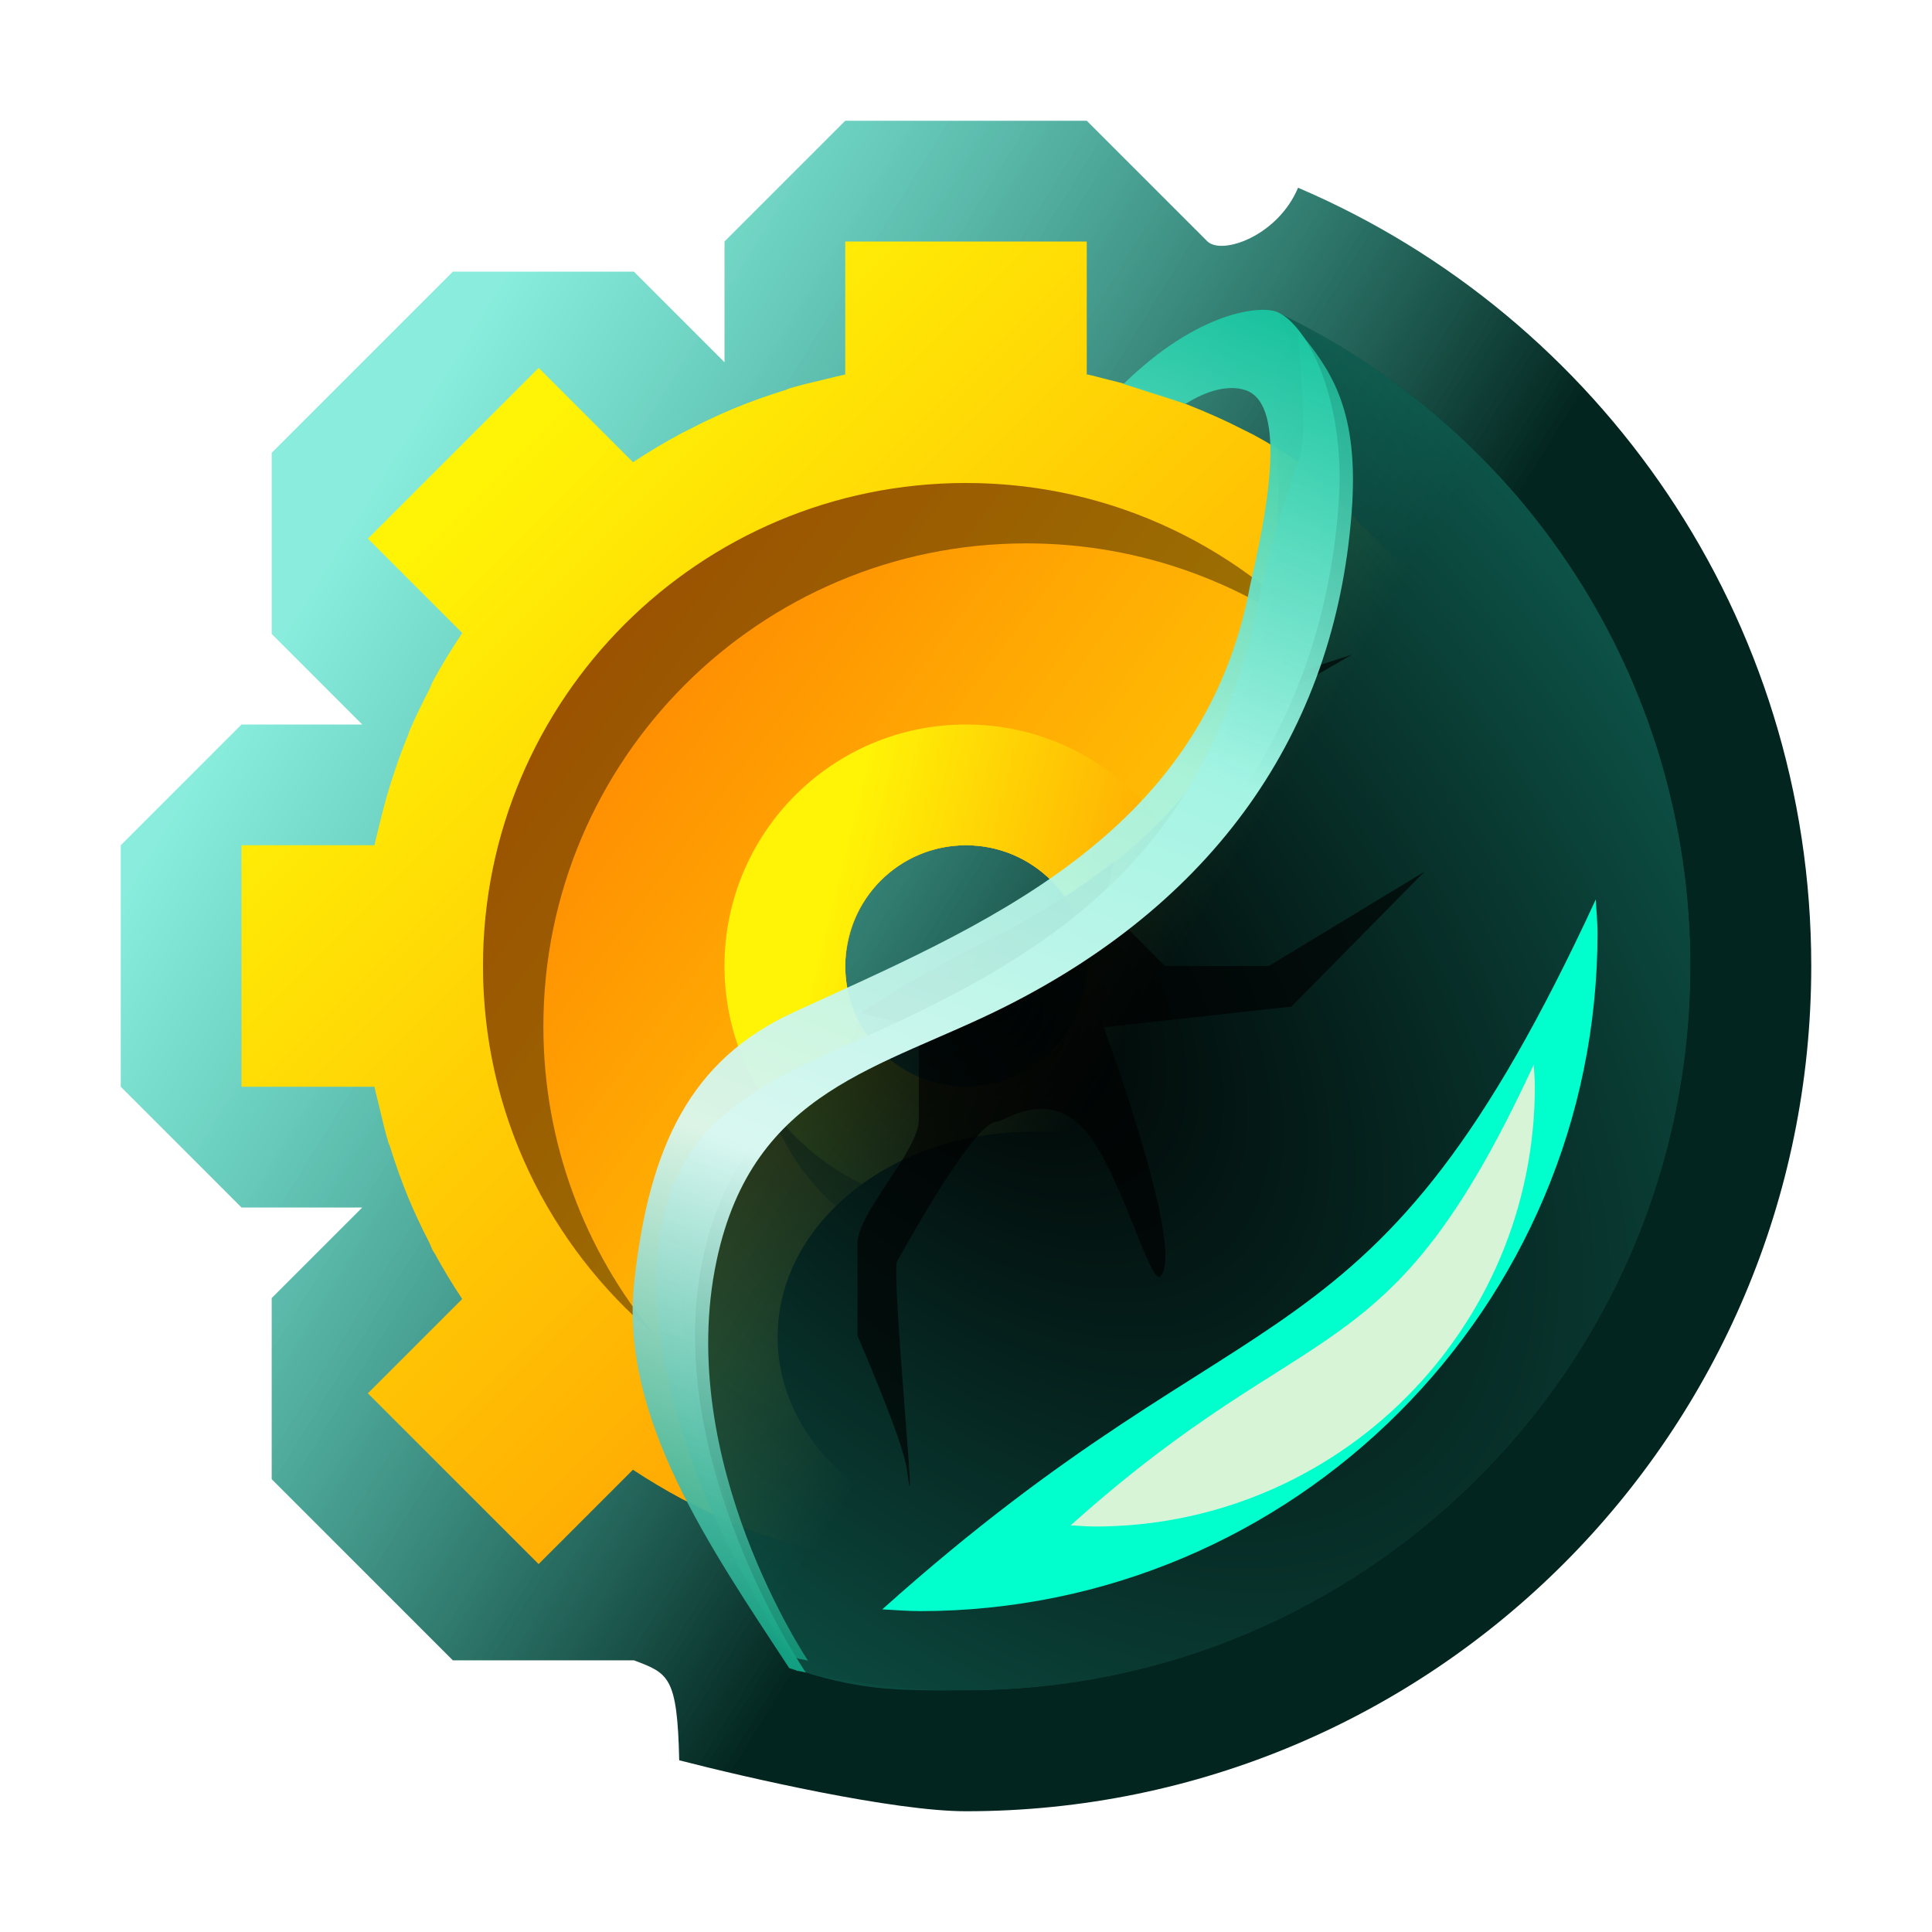 <?xml version="1.0" encoding="UTF-8" standalone="no"?>
<!-- Created with Inkscape (http://www.inkscape.org/) -->

<svg
   xmlns:dc="http://purl.org/dc/elements/1.1/"
   xmlns:cc="http://creativecommons.org/ns#"
   xmlns:rdf="http://www.w3.org/1999/02/22-rdf-syntax-ns#"
   xmlns:svg="http://www.w3.org/2000/svg"
   xmlns="http://www.w3.org/2000/svg"
   xmlns:xlink="http://www.w3.org/1999/xlink"
   xmlns:sodipodi="http://sodipodi.sourceforge.net/DTD/sodipodi-0.dtd"
   xmlns:inkscape="http://www.inkscape.org/namespaces/inkscape"
   width="64"
   height="64"
   id="svg2"
   version="1.1"
   inkscape:version="0.48.3.1 r9886"
   sodipodi:docname="magitech.svg"
   inkscape:export-filename="/home/peterix/projects/MultiMC4/src/resources/insticons/magitech128.png"
   inkscape:export-xdpi="180"
   inkscape:export-ydpi="180">
  <defs
     id="defs4">
    <linearGradient
       id="linearGradient4053">
      <stop
         id="stop4055"
         offset="0"
         style="stop-color:#19c6a1;stop-opacity:0.753;" />
      <stop
         id="stop4057"
         offset="0.309"
         style="stop-color:#a4f4e3;stop-opacity:1;" />
      <stop
         style="stop-color:#d9f7f1;stop-opacity:1;"
         offset="0.654"
         id="stop4059" />
      <stop
         id="stop4061"
         offset="1"
         style="stop-color:#009b78;stop-opacity:0.753;" />
    </linearGradient>
    <linearGradient
       id="linearGradient4001">
      <stop
         id="stop4003"
         offset="0"
         style="stop-color:#000000;stop-opacity:1;" />
      <stop
         id="stop4005"
         offset="1"
         style="stop-color:#0f5f52;stop-opacity:0" />
    </linearGradient>
    <linearGradient
       id="linearGradient3882">
      <stop
         style="stop-color:#19c6a1;stop-opacity:1;"
         offset="0"
         id="stop3884" />
      <stop
         style="stop-color:#a4f4e3;stop-opacity:1;"
         offset="0.309"
         id="stop3894" />
      <stop
         id="stop3935"
         offset="0.654"
         style="stop-color:#d9f7f1;stop-opacity:1;" />
      <stop
         style="stop-color:#009b7a;stop-opacity:1;"
         offset="1"
         id="stop3886" />
    </linearGradient>
    <linearGradient
       id="linearGradient5178">
      <stop
         style="stop-color:#13daba;stop-opacity:0.502;"
         offset="0"
         id="stop5180" />
      <stop
         style="stop-color:#03251f;stop-opacity:1"
         offset="1"
         id="stop5182" />
    </linearGradient>
    <linearGradient
       id="linearGradient4030">
      <stop
         id="stop4032"
         offset="0"
         style="stop-color:#000000;stop-opacity:1;" />
      <stop
         id="stop4034"
         offset="1"
         style="stop-color:#0c493f;stop-opacity:0;" />
    </linearGradient>
    <linearGradient
       id="linearGradient3954">
      <stop
         style="stop-color:#000000;stop-opacity:1;"
         offset="0"
         id="stop3956" />
      <stop
         style="stop-color:#0f5f52;stop-opacity:1;"
         offset="1"
         id="stop3958" />
    </linearGradient>
    <linearGradient
       id="linearGradient3954-9">
      <stop
         style="stop-color:#000000;stop-opacity:1;"
         offset="0"
         id="stop3956-4" />
      <stop
         style="stop-color:#0f5f52;stop-opacity:1;"
         offset="1"
         id="stop3958-2" />
    </linearGradient>
    <radialGradient
       inkscape:collect="always"
       xlink:href="#linearGradient3954"
       id="radialGradient4230"
       gradientUnits="userSpaceOnUse"
       gradientTransform="matrix(1.149,1.28,-0.744,0.668,19.056,-30.328)"
       cx="32"
       cy="32"
       fx="32"
       fy="32"
       r="20" />
    <radialGradient
       inkscape:collect="always"
       xlink:href="#linearGradient3954"
       id="radialGradient4250"
       gradientUnits="userSpaceOnUse"
       gradientTransform="matrix(1.149,1.28,-0.744,0.668,19.056,-30.328)"
       cx="32"
       cy="32"
       fx="32"
       fy="32"
       r="20" />
    <linearGradient
       inkscape:collect="always"
       xlink:href="#linearGradient3919-9"
       id="linearGradient3917"
       x1="43.781"
       y1="42.687"
       x2="15.453"
       y2="21.578"
       gradientUnits="userSpaceOnUse"
       gradientTransform="matrix(1.143,0,0,1.143,-2.286,-2.286)" />
    <linearGradient
       inkscape:collect="always"
       xlink:href="#linearGradient3911-5"
       id="linearGradient3929-9"
       gradientUnits="userSpaceOnUse"
       x1="40.5"
       y1="37"
       x2="9"
       y2="19.5" />
    <linearGradient
       inkscape:collect="always"
       id="linearGradient3911-5">
      <stop
         style="stop-color:#8c3800;stop-opacity:1"
         offset="0"
         id="stop3913-6" />
      <stop
         style="stop-color:#ff6701;stop-opacity:1"
         offset="1"
         id="stop3915-3" />
    </linearGradient>
    <linearGradient
       inkscape:collect="always"
       xlink:href="#linearGradient3919-9"
       id="linearGradient3986"
       gradientUnits="userSpaceOnUse"
       x1="28"
       y1="28"
       x2="44"
       y2="32" />
    <linearGradient
       inkscape:collect="always"
       xlink:href="#linearGradient3919-9"
       id="linearGradient3925-4"
       x1="16"
       y1="16"
       x2="48"
       y2="48"
       gradientUnits="userSpaceOnUse" />
    <linearGradient
       id="linearGradient3919-9">
      <stop
         style="stop-color:#fff306;stop-opacity:1;"
         offset="0"
         id="stop3921-2" />
      <stop
         style="stop-color:#ff7f01;stop-opacity:1;"
         offset="1"
         id="stop3923-3" />
    </linearGradient>
    <linearGradient
       gradientTransform="translate(-12,-12)"
       y2="48"
       x2="48"
       y1="16"
       x1="16"
       gradientUnits="userSpaceOnUse"
       id="linearGradient4025"
       xlink:href="#linearGradient3919-9"
       inkscape:collect="always" />
    <linearGradient
       inkscape:collect="always"
       id="linearGradient3919-9-3">
      <stop
         style="stop-color:#ff9e06;stop-opacity:1"
         offset="0"
         id="stop3921-2-9" />
      <stop
         style="stop-color:#af4600;stop-opacity:1"
         offset="1"
         id="stop3923-3-4" />
    </linearGradient>
    <linearGradient
       gradientTransform="translate(-8,-8)"
       y2="48"
       x2="48"
       y1="16"
       x1="16"
       gradientUnits="userSpaceOnUse"
       id="linearGradient4065"
       xlink:href="#linearGradient3919-9-3"
       inkscape:collect="always" />
    <linearGradient
       inkscape:collect="always"
       id="linearGradient3919-9-35">
      <stop
         style="stop-color:#ff9e06;stop-opacity:1"
         offset="0"
         id="stop3921-2-3" />
      <stop
         style="stop-color:#af4600;stop-opacity:1"
         offset="1"
         id="stop3923-3-5" />
    </linearGradient>
    <linearGradient
       gradientTransform="translate(-8,-8)"
       y2="48"
       x2="48"
       y1="16"
       x1="16"
       gradientUnits="userSpaceOnUse"
       id="linearGradient4098"
       xlink:href="#linearGradient3919-9-35"
       inkscape:collect="always" />
    <radialGradient
       inkscape:collect="always"
       xlink:href="#linearGradient3954-5"
       id="radialGradient4024"
       gradientUnits="userSpaceOnUse"
       cx="32"
       cy="32"
       fx="32"
       fy="32"
       r="20"
       gradientTransform="matrix(1.149,1.28,-0.744,0.668,19.056,-30.328)" />
    <linearGradient
       id="linearGradient3954-5">
      <stop
         style="stop-color:#000000;stop-opacity:1;"
         offset="0"
         id="stop3956-5" />
      <stop
         style="stop-color:#0f5f52;stop-opacity:1;"
         offset="1"
         id="stop3958-3" />
    </linearGradient>
    <filter
       color-interpolation-filters="sRGB"
       inkscape:collect="always"
       id="filter3916-4"
       x="-0.115"
       width="1.23"
       y="-0.115"
       height="1.231">
      <feGaussianBlur
         inkscape:collect="always"
         stdDeviation="0.606"
         id="feGaussianBlur3918-4" />
    </filter>
    <filter
       color-interpolation-filters="sRGB"
       inkscape:collect="always"
       id="filter4082-1"
       x="-0.135"
       width="1.269"
       y="-0.125"
       height="1.25">
      <feGaussianBlur
         inkscape:collect="always"
         stdDeviation="1.764"
         id="feGaussianBlur4084-4" />
    </filter>
    <linearGradient
       inkscape:collect="always"
       xlink:href="#linearGradient3919-9"
       id="linearGradient4440"
       gradientUnits="userSpaceOnUse"
       gradientTransform="matrix(1.143,0,0,1.143,-2.286,-2.286)"
       x1="43.781"
       y1="42.687"
       x2="15.453"
       y2="21.578" />
    <linearGradient
       inkscape:collect="always"
       xlink:href="#linearGradient3919-9"
       id="linearGradient4442"
       gradientUnits="userSpaceOnUse"
       x1="28"
       y1="28"
       x2="44"
       y2="32" />
    <radialGradient
       inkscape:collect="always"
       xlink:href="#linearGradient3954-5"
       id="radialGradient4453"
       gradientUnits="userSpaceOnUse"
       gradientTransform="matrix(1.378,1.536,-0.893,0.802,16.468,-42.794)"
       cx="32"
       cy="32"
       fx="32"
       fy="32"
       r="20" />
    <filter
       inkscape:collect="always"
       id="filter4462">
      <feGaussianBlur
         inkscape:collect="always"
         stdDeviation="1.68"
         id="feGaussianBlur4464" />
    </filter>
    <linearGradient
       inkscape:collect="always"
       xlink:href="#linearGradient3919-9-1"
       id="linearGradient4438-1"
       gradientUnits="userSpaceOnUse"
       x1="16"
       y1="16"
       x2="48"
       y2="48" />
    <linearGradient
       id="linearGradient3919-9-1">
      <stop
         style="stop-color:#fff306;stop-opacity:1;"
         offset="0"
         id="stop3921-2-92" />
      <stop
         style="stop-color:#ff7f01;stop-opacity:1;"
         offset="1"
         id="stop3923-3-6" />
    </linearGradient>
    <linearGradient
       inkscape:collect="always"
       xlink:href="#linearGradient3919-9"
       id="linearGradient5119"
       gradientUnits="userSpaceOnUse"
       x1="16"
       y1="16"
       x2="48"
       y2="48" />
    <linearGradient
       inkscape:collect="always"
       xlink:href="#linearGradient5178"
       id="linearGradient5184"
       x1="10.43"
       y1="1007.638"
       x2="38.114"
       y2="1024.694"
       gradientUnits="userSpaceOnUse" />
    <filter
       color-interpolation-filters="sRGB"
       inkscape:collect="always"
       id="filter3992">
      <feGaussianBlur
         inkscape:collect="always"
         stdDeviation="1.44"
         id="feGaussianBlur3994" />
    </filter>
    <radialGradient
       inkscape:collect="always"
       xlink:href="#linearGradient3954-1"
       id="radialGradient4024-7"
       gradientUnits="userSpaceOnUse"
       cx="32"
       cy="32"
       fx="32"
       fy="32"
       r="20"
       gradientTransform="matrix(1.149,1.28,-0.744,0.668,19.056,-30.328)" />
    <linearGradient
       id="linearGradient3954-1">
      <stop
         style="stop-color:#000000;stop-opacity:1;"
         offset="0"
         id="stop3956-2" />
      <stop
         style="stop-color:#0f5f52;stop-opacity:1;"
         offset="1"
         id="stop3958-9" />
    </linearGradient>
    <filter
       color-interpolation-filters="sRGB"
       inkscape:collect="always"
       id="filter3884">
      <feGaussianBlur
         inkscape:collect="always"
         stdDeviation="0.505"
         id="feGaussianBlur3886" />
    </filter>
    <filter
       color-interpolation-filters="sRGB"
       inkscape:collect="always"
       id="filter3898"
       x="-0.201"
       width="1.402"
       y="-0.202"
       height="1.404">
      <feGaussianBlur
         inkscape:collect="always"
         stdDeviation="1.06"
         id="feGaussianBlur3900" />
    </filter>
    <filter
       color-interpolation-filters="sRGB"
       inkscape:collect="always"
       id="filter3916"
       x="-0.115"
       width="1.23"
       y="-0.115"
       height="1.231">
      <feGaussianBlur
         inkscape:collect="always"
         stdDeviation="0.606"
         id="feGaussianBlur3918" />
    </filter>
    <filter
       color-interpolation-filters="sRGB"
       inkscape:collect="always"
       id="filter4110"
       x="-0.177"
       width="1.354"
       y="-0.178"
       height="1.356">
      <feGaussianBlur
         inkscape:collect="always"
         stdDeviation="0.934"
         id="feGaussianBlur4112" />
    </filter>
    <filter
       color-interpolation-filters="sRGB"
       inkscape:collect="always"
       id="filter4082"
       x="-0.135"
       width="1.269"
       y="-0.125"
       height="1.25">
      <feGaussianBlur
         inkscape:collect="always"
         stdDeviation="1.764"
         id="feGaussianBlur4084" />
    </filter>
    <linearGradient
       gradientTransform="translate(-72.737,988.327)"
       inkscape:collect="always"
       xlink:href="#linearGradient3919-9-7"
       id="linearGradient3986-9"
       gradientUnits="userSpaceOnUse"
       x1="28"
       y1="28"
       x2="44"
       y2="32" />
    <linearGradient
       id="linearGradient3919-9-7">
      <stop
         style="stop-color:#fff306;stop-opacity:1;"
         offset="0"
         id="stop3921-2-93" />
      <stop
         style="stop-color:#ff7f01;stop-opacity:1;"
         offset="1"
         id="stop3923-3-0" />
    </linearGradient>
    <linearGradient
       inkscape:collect="always"
       xlink:href="#linearGradient3919-9-7"
       id="linearGradient3917-1"
       x1="43.781"
       y1="42.687"
       x2="15.453"
       y2="21.578"
       gradientUnits="userSpaceOnUse"
       gradientTransform="matrix(1.143,0,0,1.143,-75.022,986.041)" />
    <linearGradient
       id="linearGradient5362">
      <stop
         style="stop-color:#fff306;stop-opacity:1;"
         offset="0"
         id="stop5364" />
      <stop
         style="stop-color:#ff7f01;stop-opacity:1;"
         offset="1"
         id="stop5366" />
    </linearGradient>
    <linearGradient
       gradientTransform="translate(-72.737,988.327)"
       inkscape:collect="always"
       xlink:href="#linearGradient3919-9-7"
       id="linearGradient3925-4-8"
       x1="16"
       y1="16"
       x2="48"
       y2="48"
       gradientUnits="userSpaceOnUse" />
    <linearGradient
       id="linearGradient5369">
      <stop
         style="stop-color:#fff306;stop-opacity:1;"
         offset="0"
         id="stop5371" />
      <stop
         style="stop-color:#ff7f01;stop-opacity:1;"
         offset="1"
         id="stop5373" />
    </linearGradient>
    <linearGradient
       inkscape:collect="always"
       xlink:href="#linearGradient3882"
       id="linearGradient3888"
       x1="42.125"
       y1="10.375"
       x2="24.75"
       y2="56.125"
       gradientUnits="userSpaceOnUse"
       spreadMethod="pad" />
    <linearGradient
       inkscape:collect="always"
       xlink:href="#linearGradient5178-5"
       id="linearGradient5184-3"
       x1="-58.57"
       y1="1003.138"
       x2="-18.636"
       y2="1034.444"
       gradientUnits="userSpaceOnUse" />
    <linearGradient
       inkscape:collect="always"
       id="linearGradient5178-5">
      <stop
         style="stop-color:#13daba;stop-opacity:1"
         offset="0"
         id="stop5180-8" />
      <stop
         style="stop-color:#03251f;stop-opacity:1"
         offset="1"
         id="stop5182-3" />
    </linearGradient>
    <filter
       color-interpolation-filters="sRGB"
       inkscape:collect="always"
       id="filter4462-8">
      <feGaussianBlur
         inkscape:collect="always"
         stdDeviation="1.68"
         id="feGaussianBlur4464-6" />
    </filter>
    <linearGradient
       gradientTransform="translate(0.032,-988.33)"
       y2="1024.694"
       x2="38.114"
       y1="1007.638"
       x1="10.43"
       gradientUnits="userSpaceOnUse"
       id="linearGradient3913"
       xlink:href="#linearGradient5178-5"
       inkscape:collect="always" />
    <linearGradient
       inkscape:collect="always"
       xlink:href="#linearGradient4001"
       id="linearGradient3999"
       x1="38.626"
       y1="34.125"
       x2="31.201"
       y2="28.821"
       gradientUnits="userSpaceOnUse" />
    <linearGradient
       inkscape:collect="always"
       xlink:href="#linearGradient4053"
       id="linearGradient4023"
       gradientUnits="userSpaceOnUse"
       spreadMethod="pad"
       x1="42.125"
       y1="10.375"
       x2="24.75"
       y2="56.125"
       gradientTransform="translate(0.375,988.425)" />
    <linearGradient
       inkscape:collect="always"
       xlink:href="#linearGradient4001"
       id="linearGradient4081"
       gradientUnits="userSpaceOnUse"
       x1="38.184"
       y1="33.064"
       x2="31.201"
       y2="28.821" />
    <filter
       inkscape:collect="always"
       id="filter4101"
       x="-0.26"
       width="1.52"
       y="-0.345"
       height="1.69">
      <feGaussianBlur
         inkscape:collect="always"
         stdDeviation="1.359"
         id="feGaussianBlur4103" />
    </filter>
    <filter
       inkscape:collect="always"
       id="filter4153"
       x="-0.105"
       width="1.21"
       y="-0.055"
       height="1.11">
      <feGaussianBlur
         inkscape:collect="always"
         stdDeviation="1.007"
         id="feGaussianBlur4155" />
    </filter>
  </defs>
  <sodipodi:namedview
     id="base"
     pagecolor="#ffffff"
     bordercolor="#666666"
     borderopacity="1.0"
     inkscape:pageopacity="0.0"
     inkscape:pageshadow="2"
     inkscape:zoom="20"
     inkscape:cx="33.36206"
     inkscape:cy="39.612969"
     inkscape:document-units="px"
     inkscape:current-layer="layer1"
     showgrid="false"
     showguides="true"
     inkscape:guide-bbox="true"
     inkscape:window-width="1607"
     inkscape:window-height="1030"
     inkscape:window-x="1676"
     inkscape:window-y="-3"
     inkscape:window-maximized="1">
    <inkscape:grid
       type="xygrid"
       id="grid2985"
       empspacing="4"
       visible="true"
       enabled="true"
       snapvisiblegridlinesonly="true"
       spacingx="1px"
       spacingy="1px" />
    <sodipodi:guide
       orientation="0,1"
       position="11.25,96.5"
       id="guide4252" />
  </sodipodi:namedview>
  <g
     inkscape:label="Layer 1"
     inkscape:groupmode="layer"
     id="layer1"
     transform="translate(0,-988.362)">
    <g
       id="g4430">
      <path
         style="color:#000000;fill:url(#linearGradient5184);fill-opacity:1;fill-rule:nonzero;stroke:none;stroke-width:1;marker:none;visibility:visible;display:inline;overflow:visible;filter:url(#filter4462);enable-background:accumulate;opacity:1"
         d="m 28,992.362 -4,4 0,4 -3,-3 -6,0 -6,6 0,6 3,3 -4,0 -4,4 0,8 4,4 4,0 -3,3 0,6 6,6 6,0 c 1.147,0.435 1.437,0.524 1.5,3.312 2.237,0.575 7.084,1.688 9.5,1.688 15.464,0 28,-12.536 28,-28 0,-11.563 -6.999,-21.509 -17,-25.781 -0.667,1.59 -2.505,2.24 -3,1.781 l -4,-4 z"
         id="rect4162"
         inkscape:connector-curvature="0"
         sodipodi:nodetypes="ccccccccccccccccccsscccc" />
      <path
         id="rect3071"
         d="m 28,8 0,4.406 c -0.223,0.045 -0.436,0.104 -0.656,0.156 -0.41,0.098 -0.818,0.19 -1.219,0.312 -0.022,0.007 -0.041,0.024 -0.062,0.031 -0.592,0.183 -1.183,0.39 -1.75,0.625 -0.501,0.209 -0.99,0.44 -1.469,0.688 -0.083,0.043 -0.168,0.081 -0.25,0.125 -0.556,0.297 -1.101,0.622 -1.625,0.969 l -3.125,-3.125 -5.656,5.656 3.125,3.125 c -0.342,0.516 -0.675,1.046 -0.969,1.594 -0.048,0.09 -0.078,0.191 -0.125,0.281 -0.232,0.45 -0.458,0.906 -0.656,1.375 -0.013,0.03 -0.019,0.063 -0.031,0.094 -0.238,0.569 -0.44,1.155 -0.625,1.75 -0.131,0.422 -0.24,0.848 -0.344,1.281 C 12.51,27.564 12.451,27.777 12.406,28 L 8,28 l 0,8 4.406,0 c 0.045,0.223 0.104,0.436 0.156,0.656 0.098,0.41 0.19,0.818 0.312,1.219 0.007,0.022 0.024,0.041 0.031,0.062 0.183,0.592 0.39,1.183 0.625,1.75 0.209,0.501 0.44,0.99 0.688,1.469 0.047,0.091 0.077,0.191 0.125,0.281 0.018,0.033 0.045,0.061 0.062,0.094 0.279,0.515 0.584,1.014 0.906,1.5 l -3.125,3.125 5.656,5.656 3.125,-3.125 c 0.524,0.347 1.069,0.671 1.625,0.969 0.082,0.044 0.167,0.082 0.25,0.125 0.45,0.232 0.906,0.458 1.375,0.656 0.03,0.013 0.063,0.019 0.094,0.031 0.569,0.238 1.155,0.44 1.75,0.625 0.422,0.131 0.848,0.24 1.281,0.344 0.21,0.05 0.412,0.113 0.625,0.156 0.01,0.002 0.021,-0.002 0.031,0 l 8,0 c 0.223,-0.045 0.436,-0.104 0.656,-0.156 0.924,-0.221 1.819,-0.5 2.688,-0.844 0.619,-0.244 1.226,-0.511 1.812,-0.812 0.083,-0.043 0.168,-0.081 0.25,-0.125 0.558,-0.297 1.1,-0.621 1.625,-0.969 l 5.656,-5.656 c 0.343,-0.517 0.675,-1.044 0.969,-1.594 0.048,-0.09 0.078,-0.19 0.125,-0.281 0.302,-0.587 0.569,-1.194 0.812,-1.812 0.344,-0.869 0.623,-1.764 0.844,-2.688 0.052,-0.22 0.111,-0.433 0.156,-0.656 l 0,-8 c -0.002,-0.01 0.002,-0.021 0,-0.031 -0.044,-0.213 -0.106,-0.415 -0.156,-0.625 -0.221,-0.924 -0.5,-1.819 -0.844,-2.688 -0.244,-0.619 -0.511,-1.226 -0.812,-1.812 -0.047,-0.091 -0.077,-0.191 -0.125,-0.281 C 49.363,22.013 49.03,21.486 48.688,20.969 L 43.031,15.312 c -0.485,-0.321 -0.987,-0.627 -1.5,-0.906 -0.041,-0.022 -0.084,-0.041 -0.125,-0.062 -0.082,-0.044 -0.167,-0.082 -0.25,-0.125 -0.587,-0.302 -1.194,-0.569 -1.812,-0.812 -0.869,-0.344 -1.764,-0.623 -2.688,-0.844 -0.21,-0.05 -0.412,-0.113 -0.625,-0.156 -0.01,-0.002 -0.021,0.002 -0.031,0 L 36,8 z m 4,20 c 2.209,0 4,1.791 4,4 0,2.209 -1.791,4 -4,4 -0.276,0 -0.552,-0.04 -0.812,-0.094 C 29.365,35.533 28,33.933 28,32 28,31.724 28.04,31.448 28.094,31.188 28.467,29.365 30.067,28 32,28 z"
         style="color:#000000;fill:url(#linearGradient5119);fill-opacity:1;fill-rule:nonzero;stroke:none;marker:none;visibility:visible;display:inline;overflow:visible;enable-background:accumulate"
         inkscape:connector-curvature="0"
         sodipodi:nodetypes="ccccccccccccccccccccccccccccccccccccccccccccccccccccccccccccccccccccccssscsss"
         transform="translate(0,988.362)" />
      <path
         id="path3874"
         transform="translate(0,988.362)"
         d="m 32,16 c -8.837,0 -16,7.163 -16,16 0,8.837 7.163,16 16,16 8.837,0 16,-7.163 16,-16 0,-8.837 -7.163,-16 -16,-16 z m 0,12 c 2.209,0 4,1.791 4,4 0,2.209 -1.791,4 -4,4 -2.209,0 -4,-1.791 -4,-4 0,-2.209 1.791,-4 4,-4 z"
         style="fill:url(#linearGradient4440);fill-opacity:1;stroke:none"
         inkscape:connector-curvature="0" />
      <path
         id="path3876"
         transform="translate(0,988.362)"
         d="m 32,24 c -4.418,0 -8,3.582 -8,8 0,4.418 3.582,8 8,8 4.418,0 8,-3.582 8,-8 0,-4.418 -3.582,-8 -8,-8 z m 0,4 c 2.209,0 4,1.791 4,4 0,2.209 -1.791,4 -4,4 -2.209,0 -4,-1.791 -4,-4 0,-2.209 1.791,-4 4,-4 z"
         style="fill:url(#linearGradient4442);fill-opacity:1;stroke:none"
         inkscape:connector-curvature="0" />
      <path
         inkscape:connector-curvature="0"
         id="path3927"
         d="m 32,1004.362 c -8.837,0 -16,7.163 -16,16 0,4.891 2.198,9.253 5.656,12.188 C 19.374,1029.784 18,1026.228 18,1022.362 c 0,-8.837 7.163,-16 16,-16 3.866,0 7.422,1.374 10.188,3.656 -2.935,-3.458 -7.297,-5.656 -12.188,-5.656 z"
         style="fill:#000000;fill-opacity:0.391;stroke:none" />
      <path
         inkscape:connector-curvature="0"
         id="path3970"
         d="m 39.562,1017.8 c 0.273,0.805 0.438,1.665 0.438,2.562 0,4.418 -3.582,8 -8,8 -2.721,0 -5.117,-1.362 -6.562,-3.438 1.069,3.16 4.042,5.438 7.562,5.438 4.418,0 8,-3.582 8,-8 0,-1.698 -0.536,-3.268 -1.438,-4.562 z"
         style="fill:#000000;fill-opacity:0.391;stroke:none" />
    </g>
    <g
       id="g5168">
      <path
         style="fill:url(#linearGradient4081);fill-opacity:1;stroke:none"
         d="M 42.312,10.344 C 42.037,17.157 44.404,25.298 33,31 18.73,38.135 22.534,45.864 26.145,55.258 c 0.678,0.218 -0.121,-0.007 0.581,0.152 C 28.422,55.794 30.185,56 32,56 45.255,56 56,45.255 56,32 56,22.438 50.404,14.202 42.312,10.344 z"
         id="path3997"
         transform="translate(0,988.362)"
         inkscape:connector-curvature="0"
         sodipodi:nodetypes="cscsssc" />
      <path
         sodipodi:type="arc"
         style="color:#000000;fill:#000000;fill-opacity:1;fill-rule:nonzero;stroke:none;stroke-width:1;marker:none;visibility:visible;display:inline;overflow:visible;filter:url(#filter4101);enable-background:accumulate"
         id="path4083"
         sodipodi:cx="13.611806"
         sodipodi:cy="37.881245"
         sodipodi:rx="6.2755728"
         sodipodi:ry="4.7287765"
         d="m 19.887,37.881 c 0,2.612 -2.81,4.729 -6.276,4.729 -3.466,0 -6.276,-2.117 -6.276,-4.729 0,-2.612 2.81,-4.729 6.276,-4.729 3.466,0 6.276,2.117 6.276,4.729 z"
         transform="matrix(1.338,0,0,1.437,15.945,978.216)" />
      <path
         id="path3014"
         d="m 42.312,10.344 c 1.627,3.407 2.26,8.676 -0.037,13.415 -1.556,3.21 -3.305,6.221 -7.659,8.523 -4.248,2.246 -8.002,2.804 -9.732,4.512 -4.015,3.963 -2.279,11.002 1.274,18.448 C 28.476,55.986 29.435,56 32,56 45.255,56 56,45.255 56,32 56,22.438 50.404,14.202 42.312,10.344 z"
         style="opacity:0.87;fill:url(#radialGradient4453);fill-opacity:1;stroke:none"
         inkscape:connector-curvature="0"
         sodipodi:nodetypes="cssscssc"
         transform="translate(0,988.362)" />
      <path
         sodipodi:nodetypes="ssccs"
         inkscape:connector-curvature="0"
         id="path3902"
         d="m 28,1004.362 c -6.627,0 -12,5.373 -12,12 0,0.202 0.021,0.394 0.031,0.594 3.969,-8.594 5.969,-6.594 12.625,-12.562 -0.22,-0.012 -0.433,-0.031 -0.656,-0.031 z"
         style="fill:#00ffcc;fill-opacity:1;stroke:none;filter:url(#filter3916-4);opacity:1"
         transform="matrix(-1.872,0,0,-1.872,82.872,2921.899)" />
      <path
         transform="matrix(-1.215,0,0,-1.215,70.284,2259.23)"
         style="fill:#d7f4d7;fill-opacity:1;stroke:none;filter:url(#filter3916-4);opacity:1"
         d="m 28,1004.362 c -6.627,0 -12,5.373 -12,12 0,0.202 0.021,0.394 0.031,0.594 3.969,-8.594 5.969,-6.594 12.625,-12.562 -0.22,-0.012 -0.433,-0.031 -0.656,-0.031 z"
         id="path3920"
         inkscape:connector-curvature="0"
         sodipodi:nodetypes="ssccs" />
      <path
         transform="translate(0,988.362)"
         id="path4036"
         d="M 44.781 21.688 L 41.281 22.812 C 41.122 23.227 40.928 23.624 40.719 24.031 L 44.781 21.688 z M 36.906 28.531 C 35.824 29.387 34.55 30.225 33 31 C 31.217 31.892 29.739 32.74 28.5 33.562 C 29.458 33.796 30.438 34.031 30.438 34.031 L 30.438 37.094 C 30.438 38.113 28.406 40.168 28.406 41.188 L 28.406 44.25 C 28.406 44.25 29.9 47.688 30.031 48.625 C 30.459 51.683 29.509 42.154 29.719 41.781 C 30.864 39.74 32.417 37.156 33.031 37.156 C 33.265 37.156 34.697 36.035 35.938 37.438 C 37.108 38.761 38.105 42.614 38.438 42.281 C 39.294 41.425 36.562 34.031 36.562 34.031 L 42.781 33.344 L 47.188 28.875 L 42.031 32 L 38.594 32 L 36.562 29.969 L 36.906 28.531 z "
         style="opacity:0.862;fill:#000000;fill-opacity:0.867;stroke:none;filter:url(#filter4082-1)" />
      <path
         style="opacity:0.95;fill:url(#linearGradient3888);fill-opacity:1;stroke:none"
         d="m 42.328,10.344 c -0.549,-0.248 -2.642,-0.038 -5.11,2.377 l 2.056,0.657 c 1.127,-0.711 1.815,-0.508 1.967,-0.46 1.494,0.473 0.646,4.389 0.169,6.479 -1.553,8.361 -9.003,11.324 -15.159,14.153 -3.345,1.56 -4.737,4.365 -5.239,8.882 -0.501,4.517 2.509,8.82 5.133,12.829 0.67,0.211 -0.143,-0.006 0.548,0.143 0,0 -4.83,-7.065 -3.406,-13.736 1.213,-5.683 5.531,-6.436 9.626,-8.496 7.177,-3.609 10.985,-9.425 11.443,-16.68 0.192,-3.226 -1.02,-5.694 -2.028,-6.149 z"
         id="path3112"
         inkscape:connector-curvature="0"
         sodipodi:nodetypes="sccscczccsscs"
         transform="translate(0,988.362)" />
      <path
         sodipodi:nodetypes="ccczccsscc"
         inkscape:connector-curvature="0"
         id="path4021"
         d="m 42.986,999.283 c 0.437,5.62 0.127,2.817 -1.2,8.539 -1.553,8.361 -6.315,11.762 -12.472,14.59 -3.345,1.56 -6.977,2.627 -7.478,7.144 -0.501,4.517 1.759,9.664 4.383,13.673 0.67,0.211 -0.143,-0.01 0.548,0.143 0,0 -4.45,-6.593 -3.026,-13.264 1.213,-5.683 5.469,-6.343 9.564,-8.402 7.177,-3.609 11.032,-9.393 11.489,-16.648 0.192,-3.226 -0.761,-4.508 -1.808,-5.775 z"
         style="opacity:1;fill:url(#linearGradient4023);fill-opacity:1;stroke:none;filter:url(#filter4153)" />
    </g>
    <g
       transform="translate(72.5,-1.5)"
       id="g4268">
      <path
         transform="matrix(1.167,0,0,1.167,-5.333,983.029)"
         d="M 56,32 C 56,45.255 45.255,56 32,56 18.745,56 8,45.255 8,32 8,18.745 18.745,8 32,8 45.255,8 56,18.745 56,32 z"
         sodipodi:ry="24"
         sodipodi:rx="24"
         sodipodi:cy="32"
         sodipodi:cx="32"
         id="path3005"
         style="fill:#032620;fill-opacity:1;stroke:none;filter:url(#filter3992)"
         sodipodi:type="arc" />
      <g
         transform="matrix(1.02,0,0,1.02,-0.157,-19.993)"
         id="g4116">
        <path
           sodipodi:type="arc"
           style="fill:url(#radialGradient4024-7);fill-opacity:1;stroke:none"
           id="path3014-0"
           sodipodi:cx="32"
           sodipodi:cy="32"
           sodipodi:rx="20"
           sodipodi:ry="20"
           d="M 52,32 C 52,43.046 43.046,52 32,52 20.954,52 12,43.046 12,32 12,20.954 20.954,12 32,12 c 11.046,0 20,8.954 20,20 z"
           transform="matrix(1.177,0,0,1.177,-6.123,982.7)" />
        <path
           style="fill:#00ffcc;fill-opacity:1;stroke:none;filter:url(#filter3884)"
           d="m 28,16 c -6.627,0 -12,5.373 -12,12 0,0.202 0.021,0.394 0.031,0.594 C 20,20 22,22 28.656,16.031 28.436,16.019 28.223,16 28,16 z"
           transform="matrix(1.177,0,0,1.177,-5.662,982.688)"
           id="path3866"
           inkscape:connector-curvature="0"
           sodipodi:nodetypes="ssccs" />
        <path
           sodipodi:nodetypes="ssccs"
           inkscape:connector-curvature="0"
           id="path3888"
           d="m 28,1004.362 c -6.627,0 -12,5.373 -12,12 0,0.202 0.021,0.394 0.031,0.594 3.969,-8.594 5.969,-6.594 12.625,-12.562 -0.22,-0.012 -0.433,-0.031 -0.656,-0.031 z"
           style="fill:#00ffcc;fill-opacity:1;stroke:none;filter:url(#filter3898)"
           transform="matrix(1.488,0,0,1.488,-10.597,-493.22)" />
        <path
           transform="matrix(-1.836,0,0,-1.836,81.433,2885.357)"
           style="fill:#00ffcc;fill-opacity:1;stroke:none;filter:url(#filter3916)"
           d="m 28,1004.362 c -6.627,0 -12,5.373 -12,12 0,0.202 0.021,0.394 0.031,0.594 3.969,-8.594 5.969,-6.594 12.625,-12.562 -0.22,-0.012 -0.433,-0.031 -0.656,-0.031 z"
           id="path3902-7"
           inkscape:connector-curvature="0"
           sodipodi:nodetypes="ssccs" />
        <path
           sodipodi:nodetypes="ssccs"
           inkscape:connector-curvature="0"
           id="path3920-6"
           d="m 28,1004.362 c -6.627,0 -12,5.373 -12,12 0,0.202 0.021,0.394 0.031,0.594 3.969,-8.594 5.969,-6.594 12.625,-12.562 -0.22,-0.012 -0.433,-0.031 -0.656,-0.031 z"
           style="fill:#d7f4d7;fill-opacity:1;stroke:none;filter:url(#filter3916)"
           transform="matrix(-1.191,0,0,-1.191,69.087,2235.423)" />
        <path
           transform="matrix(0.585,0,0,0.585,6.739,416.107)"
           style="fill:#ffffff;fill-opacity:1;stroke:none;filter:url(#filter4110)"
           d="m 28,1004.362 c -6.627,0 -12,5.373 -12,12 0,0.202 0.021,0.394 0.031,0.594 5.571,-4.482 8.906,-4.457 12.625,-12.562 -0.22,-0.012 -0.433,-0.031 -0.656,-0.031 z"
           id="path3964"
           inkscape:connector-curvature="0"
           sodipodi:nodetypes="csccsc" />
        <path
           style="opacity:0.862;fill:#000000;fill-opacity:0.867;stroke:none;filter:url(#filter4082)"
           d="M 30,29 30.45,19.407 32.447,28.532 35,27 l 1,-6 -1,-4 1,-2 0,3 1.125,3.375 -0.074,2.745 L 44.083,21.874 37,26 l -1,4 2,2 3.375,0 5.062,-3.062 -4.312,4.375 L 36,34 c 0,0 2.686,7.257 1.846,8.096 -0.327,0.327 -1.289,-3.476 -2.437,-4.773 C 34.193,35.948 32.791,37.062 32.562,37.062 c -0.603,0 -2.136,2.52 -3.259,4.522 -0.205,0.366 0.728,9.715 0.308,6.715 C 29.483,47.381 28,44 28,44 c 0,0 0,-2 0,-3 0,-1 2,-3 2,-4 0,-1 0,-3 0,-3 0,0 -4.25,-1.125 -5.25,-1.125 -0.477,0 -1.894,0.892 -3.377,1.041 C 19.745,34.079 18.062,33.5 18.062,33.5 L 16.774,34.755 17,39 l -2,-4 2,-3 3.812,-0.062 1.17,-6.693 3.092,-2.055 -2.122,3.039 -0.914,5.351 L 28,31 z"
           id="path4036-3"
           inkscape:connector-curvature="0"
           sodipodi:nodetypes="ccccccccccccccccccssssscsscsscccccccccccc"
           transform="translate(0,988.362)" />
      </g>
    </g>
    <path
       style="color:#000000;fill:url(#linearGradient5184-3);fill-opacity:1;fill-rule:nonzero;stroke:none;stroke-width:1;marker:none;visibility:visible;display:inline;overflow:visible;filter:url(#filter4462-8);enable-background:accumulate"
       d="m -44.737,992.327 -4,4 0,4 -3,-3 -6,0 -6,6 0,6 3,3 -4,0 -4,4 0,8 4,4 4,0 -3,3 0,6 6,6 6,0 3,-3 0,4 4,4 8,0 4,-4 0,-4 3,3 6,0 6,-6 0,-6 -3,-3 4,0 4,-4 0,-8 -4,-4 -4,0 3,-3 0,-6 -6,-6 -6,0 -3,3 0,-4 -4,-4 z"
       id="rect4162-6"
       inkscape:connector-curvature="0"
       sodipodi:nodetypes="ccccccccccccccccccccccccccccccccccccccccc" />
    <path
       inkscape:connector-curvature="0"
       style="color:#000000;fill:url(#linearGradient3925-4-8);fill-opacity:1;fill-rule:nonzero;stroke:none;marker:none;visibility:visible;display:inline;overflow:visible;enable-background:accumulate"
       d="m -44.737,996.327 0,4.406 c -0.223,0.045 -0.436,0.104 -0.656,0.156 -0.41,0.098 -0.818,0.19 -1.219,0.312 -0.022,0.01 -0.041,0.024 -0.062,0.031 -0.592,0.183 -1.183,0.39 -1.75,0.625 -0.501,0.209 -0.99,0.44 -1.469,0.688 -0.083,0.043 -0.168,0.081 -0.25,0.125 -0.556,0.297 -1.101,0.622 -1.625,0.969 l -3.125,-3.125 -5.656,5.656 3.125,3.125 c -0.342,0.516 -0.675,1.046 -0.969,1.594 -0.048,0.09 -0.078,0.191 -0.125,0.281 -0.232,0.45 -0.458,0.906 -0.656,1.375 -0.013,0.03 -0.019,0.063 -0.031,0.094 -0.238,0.569 -0.44,1.155 -0.625,1.75 -0.131,0.422 -0.24,0.848 -0.344,1.281 -0.053,0.22 -0.111,0.433 -0.156,0.656 l -4.406,0 0,8 4.406,0 c 0.045,0.223 0.104,0.436 0.156,0.656 0.098,0.41 0.19,0.819 0.312,1.219 0.007,0.022 0.025,0.041 0.031,0.062 0.183,0.592 0.39,1.183 0.625,1.75 0.209,0.5 0.44,0.99 0.688,1.469 0.047,0.091 0.077,0.191 0.125,0.281 0.018,0.033 0.045,0.061 0.062,0.094 0.279,0.515 0.584,1.014 0.906,1.5 l -3.125,3.125 5.656,5.656 3.125,-3.125 c 0.524,0.347 1.069,0.671 1.625,0.969 0.082,0.044 0.167,0.082 0.25,0.125 0.45,0.232 0.906,0.458 1.375,0.656 0.03,0.013 0.063,0.019 0.094,0.031 0.569,0.238 1.155,0.44 1.75,0.625 0.422,0.131 0.848,0.24 1.281,0.344 0.21,0.05 0.412,0.113 0.625,0.156 0.01,0 0.021,0 0.031,0 l 0,4.406 8,0 0,-4.406 c 0.223,-0.045 0.436,-0.104 0.656,-0.156 0.924,-0.221 1.819,-0.5 2.688,-0.844 0.619,-0.243 1.226,-0.511 1.812,-0.812 0.083,-0.043 0.168,-0.081 0.25,-0.125 0.558,-0.297 1.1,-0.621 1.625,-0.969 l 3.125,3.125 5.656,-5.656 -3.125,-3.125 c 0.343,-0.517 0.675,-1.044 0.969,-1.594 0.048,-0.09 0.078,-0.19 0.125,-0.281 0.302,-0.587 0.569,-1.194 0.812,-1.812 0.344,-0.869 0.623,-1.764 0.844,-2.688 0.052,-0.22 0.111,-0.433 0.156,-0.656 l 4.406,0 0,-8 -4.406,0 c -0.002,-0.01 0.002,-0.021 0,-0.031 -0.044,-0.213 -0.106,-0.415 -0.156,-0.625 -0.221,-0.923 -0.5,-1.819 -0.844,-2.688 -0.244,-0.619 -0.511,-1.226 -0.812,-1.812 -0.047,-0.091 -0.077,-0.191 -0.125,-0.281 -0.294,-0.55 -0.626,-1.076 -0.969,-1.594 l 3.125,-3.125 -5.656,-5.656 -3.125,3.125 c -0.485,-0.321 -0.987,-0.627 -1.5,-0.906 -0.041,-0.022 -0.084,-0.041 -0.125,-0.062 -0.082,-0.044 -0.167,-0.082 -0.25,-0.125 -0.587,-0.302 -1.194,-0.569 -1.812,-0.812 -0.869,-0.344 -1.764,-0.623 -2.688,-0.844 -0.21,-0.05 -0.412,-0.113 -0.625,-0.156 -0.01,0 -0.021,0 -0.031,0 l 0,-4.406 -8,0 z m 4,20 c 2.209,0 4,1.791 4,4 0,2.209 -1.791,4 -4,4 -0.276,0 -0.552,-0.041 -0.812,-0.094 -1.823,-0.373 -3.188,-1.973 -3.188,-3.906 0,-0.276 0.04,-0.552 0.094,-0.812 0.373,-1.823 1.973,-3.188 3.906,-3.188 z"
       id="rect3071-3" />
    <path
       inkscape:connector-curvature="0"
       style="fill:url(#linearGradient3917-1);fill-opacity:1;stroke:none"
       d="m -40.737,1004.327 c -8.837,0 -16,7.163 -16,16 0,8.836 7.163,16 16,16 8.837,0 16,-7.163 16,-16 0,-8.837 -7.163,-16 -16,-16 z m 0,12 c 2.209,0 4,1.791 4,4 0,2.209 -1.791,4 -4,4 -2.209,0 -4,-1.791 -4,-4 0,-2.209 1.791,-4 4,-4 z"
       id="path3874-0" />
    <path
       inkscape:connector-curvature="0"
       style="fill:url(#linearGradient3986-9);fill-opacity:1;stroke:none"
       d="m -40.737,1012.327 c -4.418,0 -8,3.582 -8,8 0,4.418 3.582,8 8,8 4.418,0 8,-3.582 8,-8 0,-4.418 -3.582,-8 -8,-8 z m 0,4 c 2.209,0 4,1.791 4,4 0,2.209 -1.791,4 -4,4 -2.209,0 -4,-1.791 -4,-4 0,-2.209 1.791,-4 4,-4 z"
       id="path3876-7" />
    <path
       style="fill:#000000;fill-opacity:0.391;stroke:none"
       d="m -40.737,1004.327 c -8.837,0 -16,7.163 -16,16 0,4.891 2.198,9.253 5.656,12.188 -2.282,-2.766 -3.656,-6.322 -3.656,-10.188 0,-8.837 7.163,-16 16,-16 3.866,0 7.422,1.374 10.188,3.656 -2.935,-3.458 -7.297,-5.656 -12.188,-5.656 z"
       id="path3927-9"
       inkscape:connector-curvature="0" />
    <path
       style="fill:#000000;fill-opacity:0.391;stroke:none"
       d="m -33.174,1017.764 c 0.273,0.805 0.438,1.665 0.438,2.562 0,4.418 -3.582,8 -8,8 -2.721,0 -5.117,-1.362 -6.562,-3.438 1.069,3.16 4.042,5.438 7.562,5.438 4.418,0 8,-3.582 8,-8 0,-1.698 -0.536,-3.268 -1.438,-4.562 z"
       id="path3970-3"
       inkscape:connector-curvature="0" />
  </g>
</svg>
